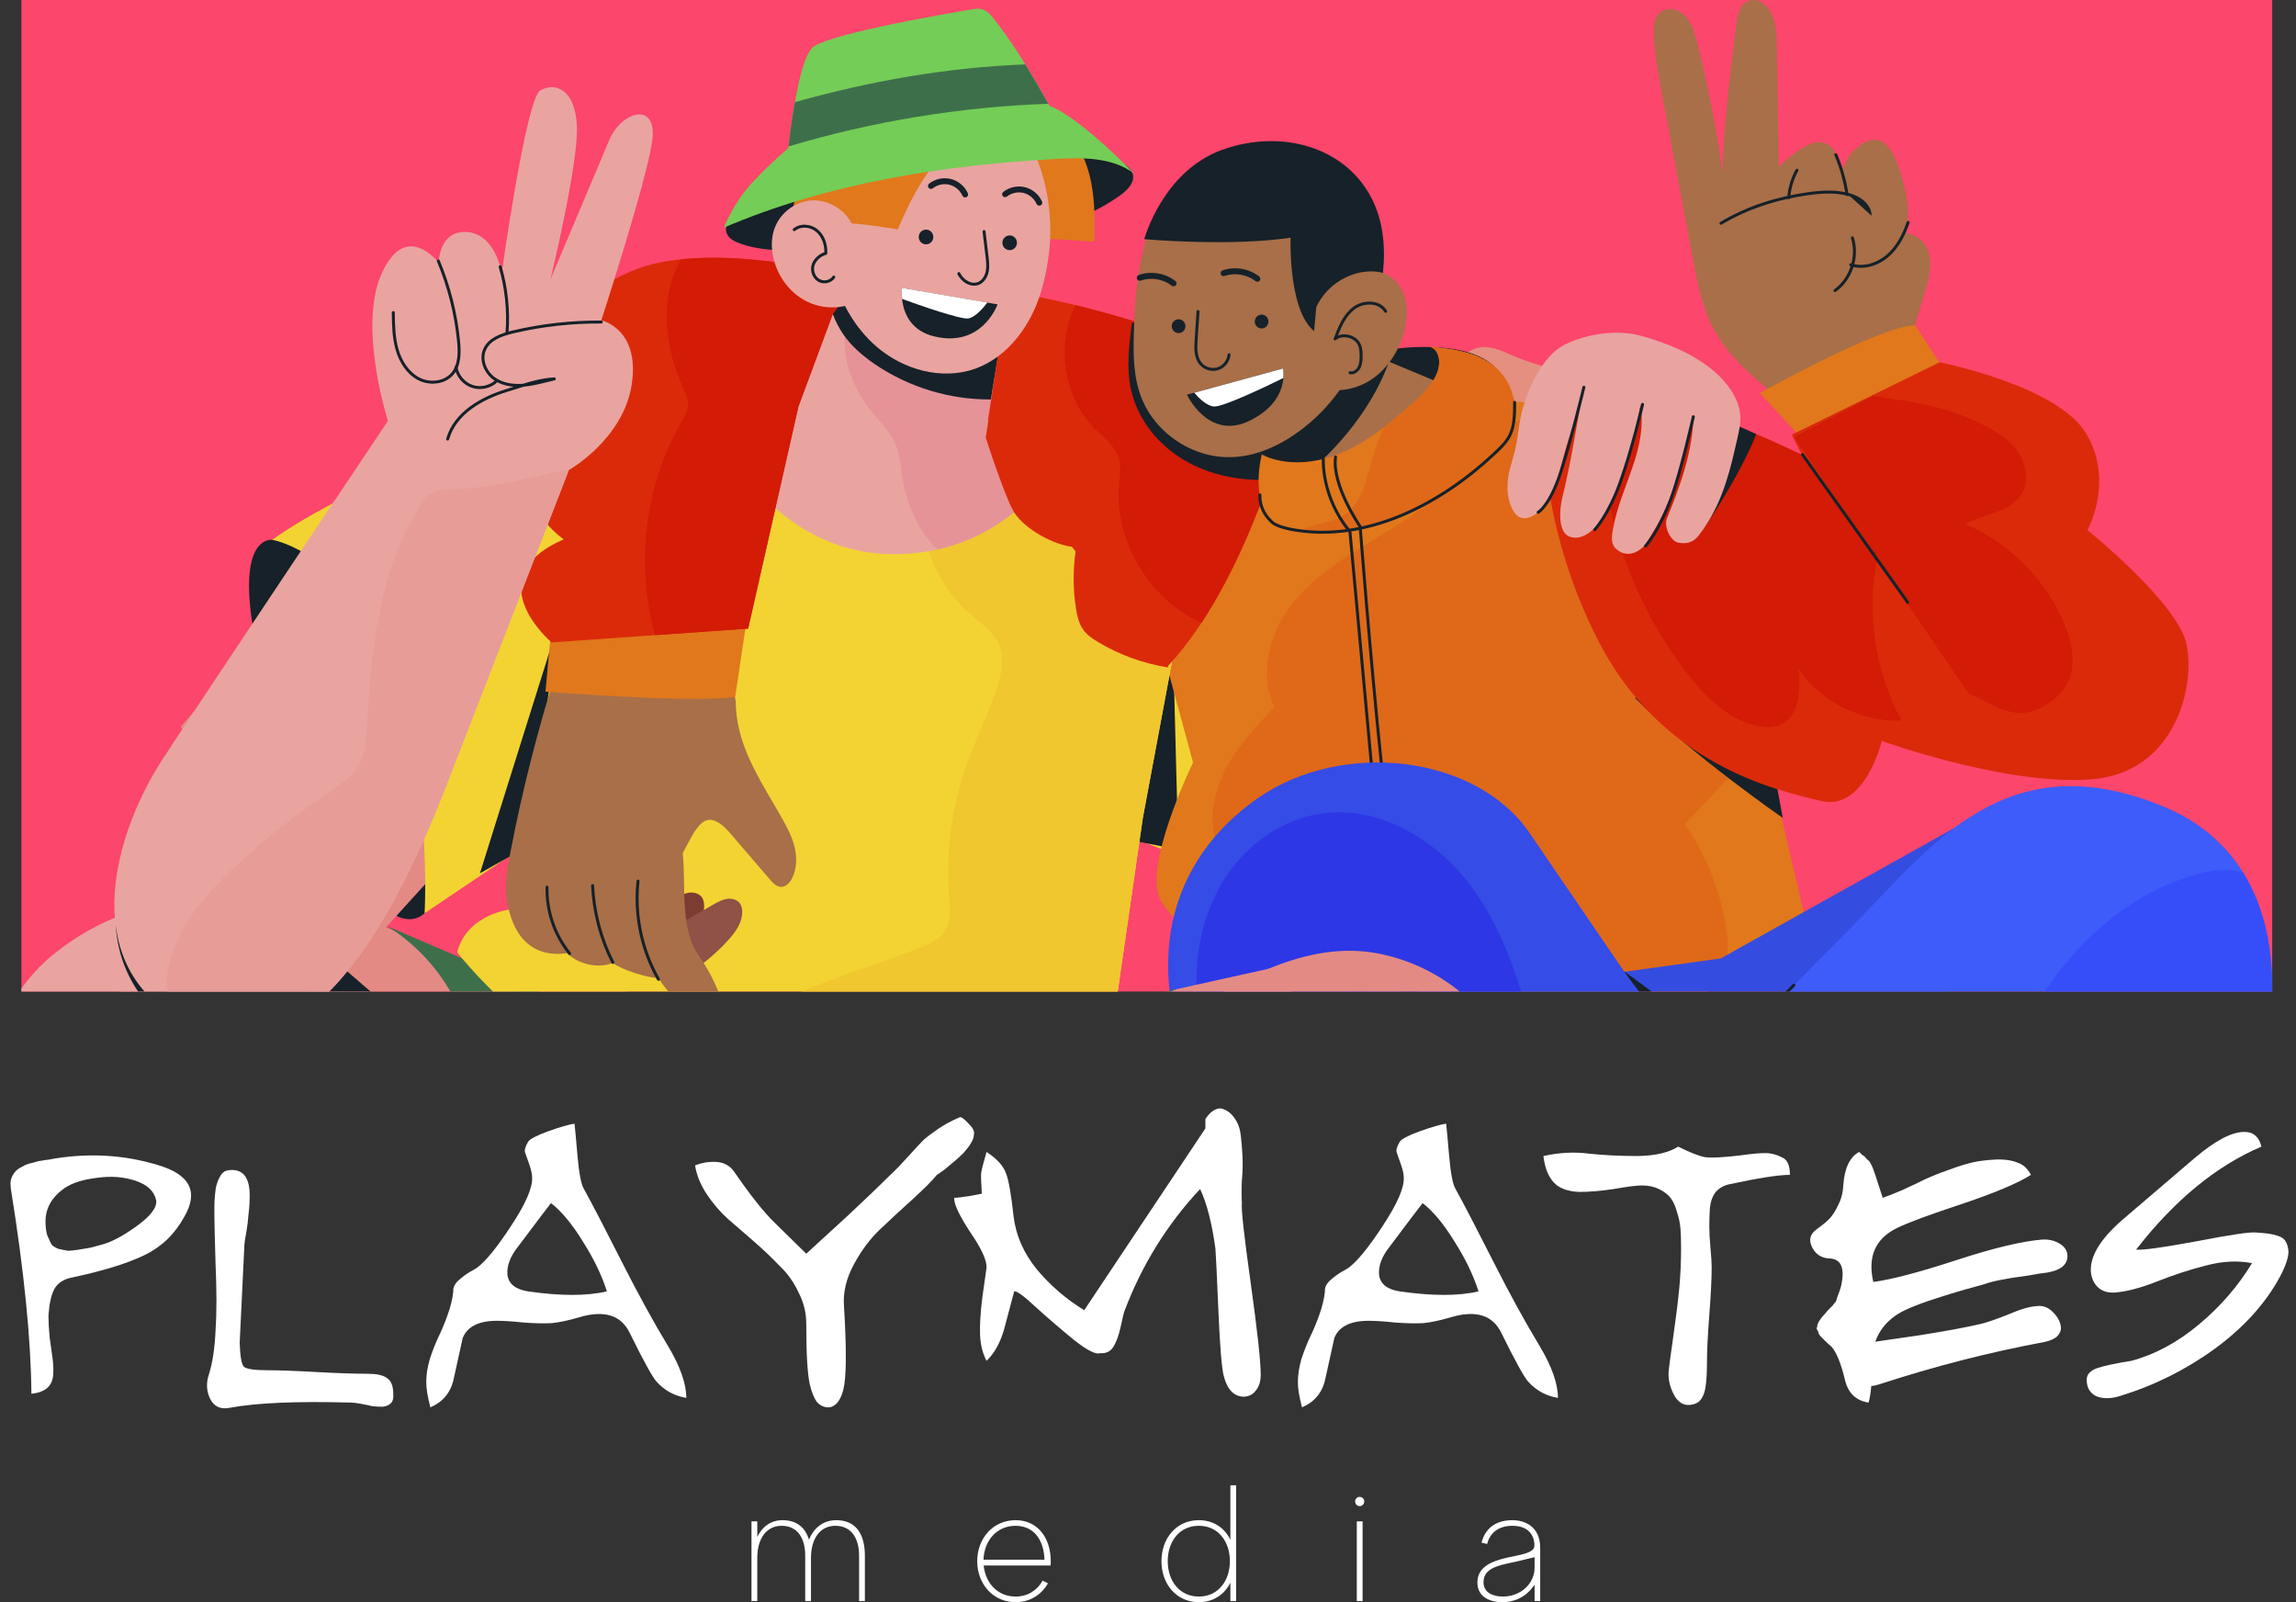 <?xml version="1.0" encoding="UTF-8"?> <svg xmlns="http://www.w3.org/2000/svg" width="215" height="150" viewBox="0 0 215 150" fill="none"><rect x="0" y="0" width="215" height="150" fill="#333333" stroke="none"/> <path d="M198.485 130.71C197.64 130.967 196.905 130.967 196.281 130.71C195.693 130.416 195.399 129.902 195.399 129.167C195.399 128.91 195.491 128.69 195.675 128.506C195.859 128.322 196.116 128.175 196.446 128.065C196.814 127.955 197.162 127.863 197.493 127.79C197.824 127.716 198.191 127.643 198.595 127.569C199.036 127.496 199.366 127.441 199.587 127.404C201.79 126.816 203.902 125.678 205.923 123.988C207.943 122.299 209.596 120.389 210.881 118.258C209.522 118.001 208.09 118.075 206.584 118.479C205.114 118.846 203.59 119.342 202.011 119.966C200.431 120.591 199.091 120.94 197.989 121.013C197.328 121.05 196.795 120.866 196.391 120.462C195.987 120.021 195.785 119.489 195.785 118.864C195.785 117.395 196.887 115.742 199.091 113.906L205.537 108.396C207.447 106.78 208.989 105.972 210.165 105.972C211.01 105.972 211.542 106.431 211.763 107.35C207.539 109.149 203.627 112.363 200.027 116.991C200.578 117.065 202.452 116.807 205.647 116.22C208.879 115.595 210.753 115.32 211.267 115.393C211.818 115.43 212.222 115.467 212.479 115.504C212.736 115.54 213.03 115.614 213.36 115.724C213.691 115.834 213.911 115.999 214.022 116.22C214.168 116.44 214.26 116.752 214.297 117.156C214.297 117.744 214.022 118.552 213.471 119.581C212.112 122.078 210.073 124.319 207.355 126.302C204.674 128.249 201.717 129.718 198.485 130.71Z" fill="white"></path> <path d="M175.968 129.607C175.16 129.864 174.407 129.845 173.709 129.552C173.048 129.258 172.662 128.835 172.552 128.284C172.442 127.733 172.644 127.164 173.158 126.577C173.599 126.099 174.242 125.805 175.087 125.695C175.527 125.622 177.033 125.401 179.604 125.034C182.175 124.63 184.159 124.263 185.555 123.932C186.142 123.785 186.987 123.491 188.089 123.05C189.191 122.573 190.072 122.316 190.734 122.279C191.321 122.206 191.835 122.408 192.276 122.885C192.717 123.326 192.956 123.803 192.992 124.318C192.992 124.611 192.864 124.887 192.607 125.144C192.35 125.364 191.964 125.53 191.45 125.64C186.308 126.595 181.147 127.917 175.968 129.607ZM191.229 116.053C191.854 116.017 192.405 116.145 192.882 116.439C193.36 116.733 193.598 117.119 193.598 117.596C193.598 118.404 192.974 118.918 191.725 119.139C191.358 119.175 190.77 119.267 189.962 119.414C189.154 119.524 188.64 119.598 188.42 119.635C188.199 119.671 187.795 119.745 187.207 119.855C186.657 119.965 186.179 120.094 185.775 120.241C185.371 120.351 184.838 120.498 184.177 120.681C183.516 120.865 182.782 121.085 181.973 121.342C179.843 122.004 178.411 122.573 177.676 123.05C176.097 124.079 175.307 125.566 175.307 127.513C175.307 129.313 175.197 130.58 174.976 131.315C173.801 131.131 173.066 130.433 172.773 129.221C172.405 127.678 171.983 126.632 171.505 126.081C171.432 126.007 171.285 125.879 171.065 125.695C170.881 125.511 170.771 125.401 170.734 125.364C170.697 125.328 170.606 125.236 170.459 125.089C170.348 124.942 170.293 124.85 170.293 124.813C170.293 124.74 170.257 124.648 170.183 124.538C170.11 124.428 170.091 124.354 170.128 124.318C170.165 124.244 170.183 124.152 170.183 124.042C170.22 123.932 170.257 123.84 170.293 123.767C170.367 123.656 170.44 123.546 170.514 123.436C170.624 123.289 170.752 123.142 170.899 122.995C170.973 122.885 171.101 122.738 171.285 122.555C171.469 122.371 171.579 122.261 171.616 122.224C171.652 122.151 171.726 122.059 171.836 121.949C171.946 121.802 172.001 121.673 172.001 121.563C172.038 121.453 172.093 121.306 172.167 121.122C172.24 120.938 172.313 120.718 172.387 120.461C172.791 118.735 172.424 117.853 171.285 117.816C170.55 117.78 170.018 117.431 169.687 116.77C169.357 116.108 169.485 115.558 170.073 115.117C170.587 114.749 170.991 114.419 171.285 114.125C171.579 113.831 171.854 113.409 172.111 112.858C172.405 112.307 172.571 111.683 172.607 110.985C172.718 109.369 173.213 108.322 174.095 107.844C174.168 107.918 174.26 108.01 174.37 108.12C174.517 108.193 174.609 108.267 174.646 108.34C174.719 108.414 174.811 108.505 174.921 108.616C175.032 108.689 175.105 108.781 175.142 108.891C175.215 109.001 175.289 109.148 175.362 109.332C175.436 109.515 175.509 109.717 175.582 109.938L176.299 112.142C176.739 111.995 177.345 111.756 178.117 111.425C178.925 111.058 179.623 110.728 180.21 110.434C180.835 110.14 181.569 109.846 182.414 109.552C183.296 109.222 184.049 108.983 184.673 108.836C185.334 108.689 186.069 108.597 186.877 108.56C187.722 108.524 188.438 108.634 189.026 108.891C189.466 109.038 189.852 109.405 190.183 109.993C188.971 110.764 186.84 111.664 183.792 112.693C180.78 113.684 178.741 114.437 177.676 114.951C175.619 115.943 174.866 117.633 175.417 120.02C177.107 119.8 179.696 119.12 183.186 117.982C186.675 116.843 189.356 116.2 191.229 116.053Z" fill="white"></path> <path d="M157.142 107.35C158.244 107.901 159.089 108.231 159.676 108.341C160.301 108.415 161.384 108.36 162.927 108.176C163.956 108.029 164.745 107.956 165.296 107.956C165.847 107.956 166.398 108.103 166.949 108.396C167.39 108.617 167.61 109.149 167.61 109.994C166.545 109.994 164.653 110.288 161.935 110.876C161.421 110.986 160.999 111.225 160.668 111.592C160.374 111.959 160.191 112.455 160.117 113.079C160.081 113.704 160.062 114.292 160.062 114.843C160.062 115.393 160.099 116.073 160.172 116.881C160.246 117.652 160.283 118.24 160.283 118.644C160.283 119.709 160.209 121.197 160.062 123.107C159.915 125.017 159.842 126.486 159.842 127.514C159.842 129.204 159.713 130.269 159.456 130.71C159.236 131.224 158.813 131.5 158.189 131.536C157.565 131.573 157.069 131.224 156.701 130.489C156.334 129.755 156.187 129.02 156.261 128.286C156.297 127.918 156.444 126.835 156.701 125.035C156.958 123.235 157.142 121.748 157.252 120.572C157.363 119.36 157.418 118.13 157.418 116.881C157.418 116.146 157.399 115.54 157.363 115.063C157.326 114.549 157.216 114.016 157.032 113.465C156.885 112.914 156.683 112.473 156.426 112.143C156.169 111.812 155.801 111.537 155.324 111.316C154.883 111.096 154.351 110.986 153.726 110.986C153.249 110.986 152.386 111.096 151.137 111.316C149.925 111.5 148.841 111.592 147.886 111.592C146.968 111.555 146.252 111.335 145.737 110.931C145.076 110.38 144.672 109.48 144.525 108.231C145.995 107.901 147.427 107.827 148.823 108.011C150.219 108.158 151.743 108.231 153.396 108.231C155.049 108.194 156.297 107.901 157.142 107.35Z" fill="white"></path> <path d="M135.86 123.326C134.868 123.62 134.005 123.804 133.27 123.877C132.572 123.914 131.709 123.896 130.681 123.822C129.652 123.712 128.808 123.657 128.147 123.657C126.457 123.657 125.392 124.19 124.951 125.255L124.125 129.001C123.868 130.323 123.133 131.242 121.921 131.756C121.664 130.801 121.535 130.011 121.535 129.387C121.535 128.726 121.645 128.009 121.866 127.238C122.123 126.467 122.38 125.806 122.637 125.255C122.931 124.667 123.225 123.969 123.519 123.161C123.812 122.353 123.996 121.6 124.07 120.902C124.033 120.572 124.18 120.241 124.51 119.911C124.878 119.58 125.245 119.304 125.612 119.084C126.016 118.864 126.237 118.735 126.273 118.698C127.081 118.111 128.147 116.807 129.469 114.787C130.828 112.73 131.489 111.224 131.452 110.269C131.452 109.938 131.36 109.516 131.177 109.002C130.993 108.488 130.865 108.12 130.791 107.9C130.718 107.679 130.809 107.349 131.067 106.908C131.213 106.651 131.838 106.32 132.94 105.916C134.078 105.512 134.905 105.274 135.419 105.2C135.456 105.494 135.548 106.486 135.695 108.175C135.841 109.865 136.043 110.912 136.301 111.316C137.109 112.785 138.284 115.044 139.827 118.092C141.369 121.141 142.82 123.786 144.179 126.026C145.318 127.936 145.887 129.552 145.887 130.874C144.785 130.691 143.867 130.195 143.132 129.387C142.765 129.02 141.92 127.495 140.598 124.814C139.79 123.124 138.211 122.629 135.86 123.326ZM130.13 116.715C129.395 117.633 129.065 118.515 129.138 119.36C129.248 120.204 129.891 120.719 131.067 120.902C134.115 121.343 136.576 121.343 138.449 120.902C137.972 119.396 137.219 117.835 136.19 116.219C135.199 114.603 134.207 113.409 133.215 112.638C132.921 113.005 131.893 114.364 130.13 116.715Z" fill="white"></path> <path d="M112.876 105.643V104.761C113.316 104.1 113.794 103.77 114.308 103.77C114.822 103.88 115.245 104.174 115.575 104.651C115.906 105.092 116.108 105.624 116.181 106.249C116.255 106.836 116.31 107.498 116.347 108.232C116.383 108.967 116.365 109.72 116.291 110.491C116.255 111.226 116.255 111.942 116.291 112.64C116.218 113.191 116.493 115.688 117.118 120.133C117.742 124.577 118.054 127.442 118.054 128.728C118.054 129.315 117.908 129.793 117.614 130.16C117.357 130.527 116.989 130.729 116.512 130.766C115.557 130.766 114.914 130.105 114.584 128.783C114.4 128.085 114.235 126.028 114.088 122.612C113.941 119.159 113.849 117.249 113.812 116.882C113.482 114.495 113.004 112.64 112.38 111.318C109.294 114.623 106.944 118.406 105.328 122.667C105.254 122.814 105.126 123.328 104.942 124.21C104.758 125.055 104.52 125.697 104.226 126.138C103.969 126.542 103.565 126.726 103.014 126.689C102.61 126.836 101.783 126.414 100.534 125.422C99.322 124.43 98.147 123.42 97.008 122.392C95.87 121.326 95.19 120.831 94.97 120.904L94.033 124.43C93.666 125.716 93.115 126.707 92.38 127.405C92.013 126.707 91.811 125.899 91.774 124.981C91.737 124.063 91.811 122.869 91.995 121.4C92.215 119.894 92.344 118.994 92.38 118.7C92.417 118.002 91.903 116.882 90.838 115.339C89.809 113.76 89.313 112.695 89.35 112.144C89.57 112.144 90.048 112.089 90.782 111.979C91.517 111.832 91.903 111.758 91.939 111.758C91.866 110.656 91.848 109.995 91.884 109.775C91.921 109.518 92.086 108.875 92.38 107.847C93.335 108.471 93.941 109.132 94.198 109.83C94.456 110.491 94.694 111.85 94.915 113.907C95.135 115.67 95.851 117.305 97.063 118.81C98.312 120.316 99.8 121.602 101.526 122.667L112.876 105.643Z" fill="white"></path> <path d="M65.086 109.112C65.71 108.855 66.371 108.745 67.069 108.782C67.767 108.819 68.318 109.112 68.722 109.663C70.265 111.904 71.532 113.502 72.524 114.457L75.499 117.377C76.417 116.532 77.739 115.32 79.466 113.74C81.192 112.124 82.496 110.875 83.377 109.994C83.855 109.553 84.406 108.984 85.03 108.286C85.691 107.551 86.169 107.037 86.463 106.743C86.793 106.449 87.252 106.1 87.84 105.696C88.428 105.292 89.107 104.925 89.879 104.595C90.026 104.558 90.301 104.76 90.705 105.201C91.109 105.605 91.274 105.935 91.201 106.192C91.201 106.449 91.109 106.725 90.925 107.019C90.778 107.276 90.558 107.57 90.264 107.9C89.971 108.194 89.695 108.451 89.438 108.672C89.181 108.892 88.85 109.167 88.446 109.498C88.042 109.792 87.803 109.957 87.73 109.994C87.289 110.545 86.499 111.335 85.361 112.363C84.222 113.391 83.212 114.328 82.331 115.173C81.449 116.018 80.659 117.083 79.962 118.368C79.264 119.654 78.951 120.921 79.025 122.17C79.282 126.284 79.264 128.928 78.97 130.104C78.713 131.095 78.29 131.646 77.703 131.756C77.262 131.793 76.876 131.646 76.546 131.316C76.252 130.948 76.013 130.379 75.829 129.608C75.609 128.616 75.499 126.724 75.499 123.933C75.499 122.904 75.26 121.931 74.783 121.013C74.342 120.058 73.754 119.231 73.02 118.534C72.322 117.799 71.532 117.046 70.65 116.275C69.769 115.503 68.943 114.787 68.171 114.126C67.437 113.465 66.775 112.694 66.188 111.812C65.6 110.93 65.233 110.031 65.086 109.112Z" fill="white"></path> <path d="M54.24 123.326C53.248 123.62 52.385 123.804 51.65 123.877C50.952 123.914 50.089 123.896 49.061 123.822C48.032 123.712 47.188 123.657 46.526 123.657C44.837 123.657 43.772 124.19 43.331 125.255L42.505 129.001C42.247 130.323 41.513 131.242 40.301 131.756C40.044 130.801 39.915 130.011 39.915 129.387C39.915 128.726 40.025 128.009 40.246 127.238C40.503 126.467 40.76 125.806 41.017 125.255C41.311 124.667 41.605 123.969 41.898 123.161C42.192 122.353 42.376 121.6 42.449 120.902C42.413 120.572 42.56 120.241 42.89 119.911C43.258 119.58 43.625 119.304 43.992 119.084C44.396 118.864 44.617 118.735 44.653 118.698C45.461 118.111 46.526 116.807 47.849 114.787C49.208 112.73 49.869 111.224 49.832 110.269C49.832 109.938 49.74 109.516 49.557 109.002C49.373 108.488 49.244 108.12 49.171 107.9C49.097 107.679 49.189 107.349 49.447 106.908C49.593 106.651 50.218 106.32 51.32 105.916C52.458 105.512 53.285 105.274 53.799 105.2C53.836 105.494 53.928 106.486 54.074 108.175C54.221 109.865 54.423 110.912 54.681 111.316C55.489 112.785 56.664 115.044 58.206 118.092C59.749 121.141 61.2 123.786 62.559 126.026C63.698 127.936 64.267 129.552 64.267 130.874C63.165 130.691 62.247 130.195 61.512 129.387C61.145 129.02 60.3 127.495 58.978 124.814C58.17 123.124 56.59 122.629 54.24 123.326ZM48.51 116.715C47.775 117.633 47.445 118.515 47.518 119.36C47.628 120.204 48.271 120.719 49.447 120.902C52.495 121.343 54.956 121.343 56.829 120.902C56.352 119.396 55.599 117.835 54.57 116.219C53.579 114.603 52.587 113.409 51.595 112.638C51.301 113.005 50.273 114.364 48.51 116.715Z" fill="white"></path> <path d="M19.58 128.617C19.911 127.552 20.113 126.193 20.186 124.54C20.296 122.887 20.296 120.83 20.186 118.369C20.113 115.908 20.076 114.421 20.076 113.907C20.076 113.429 20.076 113.08 20.076 112.86C20.076 112.603 20.094 112.272 20.131 111.868C20.168 111.427 20.223 111.097 20.296 110.876C20.37 110.619 20.48 110.362 20.627 110.105C20.774 109.848 20.957 109.683 21.178 109.609C21.435 109.536 21.71 109.517 22.004 109.554C22.482 109.627 22.831 109.866 23.051 110.27C23.271 110.674 23.382 111.207 23.382 111.868C23.382 112.492 23.345 113.098 23.271 113.686C23.235 114.237 23.161 114.825 23.051 115.449C22.941 116.037 22.886 116.404 22.886 116.551L22.445 125.697C22.482 126.946 22.61 127.699 22.831 127.956C23.088 128.176 23.823 128.286 25.035 128.286C26.1 128.286 27.624 128.341 29.607 128.452C31.591 128.562 33.207 128.617 34.456 128.617C35.264 128.617 35.852 128.745 36.219 129.003C36.623 129.26 36.825 129.755 36.825 130.49C36.862 130.894 36.788 131.188 36.605 131.372C36.421 131.555 36.164 131.665 35.833 131.702C35.503 131.702 35.172 131.684 34.842 131.647C34.548 131.574 34.199 131.5 33.795 131.427C33.391 131.353 33.097 131.316 32.913 131.316C27.808 131.17 23.988 131.335 21.453 131.812C20.645 131.959 20.058 131.684 19.69 130.986C19.323 130.251 19.286 129.462 19.58 128.617Z" fill="white"></path> <path d="M2.94 130.49C2.903 125.421 2.26 119.012 1.011 111.262C0.975 110.968 0.975 110.711 1.011 110.49C1.085 110.233 1.177 110.031 1.287 109.884C1.397 109.701 1.562 109.535 1.783 109.388C2.04 109.241 2.242 109.131 2.389 109.058C2.572 108.984 2.83 108.911 3.16 108.837C3.491 108.727 3.729 108.672 3.876 108.672C4.023 108.635 4.262 108.599 4.593 108.562C4.96 108.488 5.162 108.452 5.199 108.452C8.504 107.937 11.681 108.139 14.73 109.058C17.779 109.939 18.623 111.555 17.264 113.906C16.383 115.522 15.152 116.716 13.573 117.487C11.994 118.259 9.753 118.956 6.851 119.581C6.007 119.728 5.419 120.095 5.088 120.683C4.795 121.234 4.611 122.06 4.538 123.162C4.538 123.713 4.574 124.392 4.648 125.201C4.758 125.972 4.85 126.633 4.923 127.184C4.997 127.698 5.015 128.212 4.978 128.727C4.942 129.241 4.758 129.645 4.427 129.939C4.097 130.233 3.601 130.416 2.94 130.49ZM14.62 112.363C14.436 111.519 13.793 110.913 12.692 110.545C11.59 110.178 10.396 110.086 9.11 110.27C7.825 110.417 6.815 110.729 6.08 111.206C4.868 112.051 4.262 113.098 4.262 114.347C4.262 114.861 4.317 115.302 4.427 115.669C4.574 116 4.703 116.275 4.813 116.496C4.96 116.679 5.199 116.826 5.529 116.936C5.897 117.01 6.172 117.065 6.356 117.102C6.576 117.102 6.925 117.065 7.402 116.991C7.88 116.918 8.21 116.863 8.394 116.826C8.578 116.789 8.927 116.698 9.441 116.551C10.359 116.33 11.479 115.743 12.802 114.788C14.124 113.833 14.73 113.025 14.62 112.363Z" fill="white"></path> <path d="M141.627 142.324C142.726 142.324 144.227 142.866 144.227 144.924C144.227 146.998 144.227 149.892 144.227 149.892H143.701V148.36C143.267 149.025 142.339 150 140.652 150C139.631 150 138.346 149.582 138.346 148.159C138.346 146.704 139.646 146.178 141.101 145.837C142.339 145.559 143.685 145.419 143.685 144.707C143.685 143.702 143.097 142.85 141.627 142.85C140.234 142.85 139.491 143.593 139.259 144.553L138.733 144.429C138.965 143.516 139.646 142.324 141.627 142.324ZM143.701 146.781C143.701 146.441 143.701 145.791 143.701 145.791C143.035 145.93 142.262 146.162 141.225 146.363C139.507 146.719 138.919 147.23 138.919 148.159C138.919 149.056 139.739 149.474 140.729 149.474C142.416 149.474 143.701 148.251 143.701 146.781Z" fill="white"></path> <path d="M127.053 149.89V142.431H127.595V149.89H127.053ZM127.316 140.141C127.564 140.141 127.75 140.342 127.75 140.574C127.75 140.806 127.564 141.007 127.316 141.007C127.084 141.007 126.898 140.806 126.898 140.574C126.898 140.342 127.084 140.141 127.316 140.141Z" fill="white"></path> <path d="M115.214 139.058H115.755V149.891H115.214V148.173C114.672 149.272 113.635 149.999 112.258 149.999C110.138 149.999 108.76 148.281 108.76 146.161C108.76 144.041 110.138 142.323 112.258 142.323C113.635 142.323 114.672 143.05 115.214 144.149V139.058ZM112.258 149.473C114.084 149.473 115.167 147.987 115.167 146.161C115.167 144.335 114.084 142.849 112.258 142.849C110.432 142.849 109.348 144.335 109.348 146.161C109.348 147.987 110.432 149.473 112.258 149.473Z" fill="white"></path> <path d="M98.394 146.162C98.394 146.301 98.394 146.425 98.378 146.565H92.11C92.281 148.205 93.41 149.474 95.097 149.474C96.242 149.474 97.124 148.886 97.635 147.988L98.13 148.236C97.527 149.304 96.444 150 95.097 150C92.977 150 91.507 148.282 91.507 146.162C91.507 144.042 92.977 142.324 95.097 142.324C97.217 142.324 98.394 144.042 98.394 146.162ZM95.097 142.85C93.317 142.85 92.157 144.259 92.095 146.023H97.805C97.759 144.259 96.877 142.85 95.097 142.85Z" fill="white"></path> <path d="M78.31 142.324C80.152 142.324 80.987 143.624 80.987 145.651C80.987 147.524 80.987 149.892 80.987 149.892H80.446V145.651C80.446 144.027 79.734 142.85 78.217 142.85C76.809 142.85 75.942 144.042 75.942 145.837V149.892H75.401V145.651C75.401 144.027 74.704 142.85 73.188 142.85C71.779 142.85 70.913 144.042 70.913 145.837V149.892H70.371V142.433H70.913V143.887C71.346 142.99 72.135 142.324 73.265 142.324C74.611 142.324 75.401 143.005 75.757 144.15C76.174 143.098 77.041 142.324 78.31 142.324Z" fill="white"></path> <g clip-path="url(#clip0_105_2856)"> <rect width="210.769" height="92.828" transform="translate(2.005)" fill="#FC466B"></rect> <path d="M146.962 39.882C146.154 40.066 145.31 39.953 144.486 39.826C142.929 39.591 141.343 39.326 139.933 38.616C138.523 37.907 137.285 36.682 136.926 35.131C136.805 34.6 136.795 34.013 137.042 33.528C137.441 32.753 138.407 32.426 139.266 32.503C140.13 32.579 140.923 32.977 141.722 33.319C143.97 34.284 146.386 34.855 148.827 34.993C148.231 36.514 147.569 38.167 146.972 39.688C146.912 39.846 147.119 39.841 146.957 39.882H146.962Z" fill="#E58F80"></path> <path d="M101.385 76.39C109.223 79.901 117.318 82.836 125.576 85.168C125.869 72.405 127.951 59.754 132.772 47.955C131.771 47.532 130.644 47.338 129.644 46.914C124.04 44.531 118.425 42.143 112.644 40.219C105.256 51.053 100.682 63.255 101.385 76.385V76.39Z" fill="#F3D332"></path> <path d="M106.535 78.783L109.769 57.65L110.34 79.548L106.535 78.783Z" fill="#162129"></path> <path d="M109.294 62.454L111.72 71.389C111.72 71.389 106.868 81.331 108.723 84.357C110.577 87.383 113.145 87.669 113.145 87.669C113.145 87.669 109.294 90.261 112.003 93.144C112.003 93.144 127.982 93.002 132.55 92.425C144.678 93.435 169.506 87.96 169.506 87.96L165.655 71.532L158.808 38.826C158.808 38.826 145.679 37.815 138.548 37.387C131.413 36.953 119.573 39.55 119.573 39.55L109.299 62.459L109.294 62.454Z" fill="#E1781C"></path> <path d="M114.57 72.4C115.692 70.027 117.536 68.093 119.345 66.204C117.86 63.173 118.835 59.381 120.877 56.702C122.918 54.023 125.859 52.216 128.73 50.476C131.6 48.736 134.546 46.94 136.608 44.276C137.801 42.735 138.751 40.862 140.469 39.958C142.232 39.03 144.37 39.351 146.311 38.897C149.237 49.92 154.391 60.331 161.36 69.312C161.911 70.022 162.502 70.833 162.371 71.726C162.275 72.379 161.799 72.905 161.345 73.385C160.157 74.645 158.965 75.9 157.777 77.161C159.733 79.998 161.057 83.285 161.613 86.699C161.916 88.561 161.926 90.669 160.703 92.093C159.333 93.69 156.968 93.823 154.876 93.838C145.927 93.91 136.941 93.976 128.068 92.817C125.758 92.516 123.292 92.042 121.675 90.353C120.235 88.842 119.77 86.663 118.875 84.77C117.779 82.443 115.818 81.544 114.413 79.713C112.917 77.763 113.61 74.446 114.575 72.41L114.57 72.4Z" fill="#DF6919"></path> <path d="M187.961 74.747L161.137 89.73L141.732 92.419L109.198 94.149C109.198 94.149 110.532 123.544 111.098 129.693C111.669 135.842 120.993 147.37 151.622 131.04L177.495 108.948L187.961 74.752V74.747Z" fill="#354CE0"></path> <path d="M152.005 90.883L163.8 106.448L166.463 101.452L152.005 90.883Z" fill="#162129"></path> <path fill-rule="evenodd" clip-rule="evenodd" d="M127.354 49.154C127.431 49.148 127.498 49.205 127.503 49.281L127.365 49.292C127.503 49.281 127.503 49.281 127.503 49.281L127.514 49.418C127.521 49.508 127.531 49.642 127.545 49.815C127.572 50.163 127.612 50.67 127.664 51.311C127.767 52.594 127.916 54.411 128.098 56.552C128.462 60.832 128.961 66.403 129.499 71.563C129.716 73.65 129.939 75.675 130.166 77.516C130.833 82.988 131.533 86.791 132.066 89.224C132.333 90.441 132.558 91.315 132.716 91.885C132.795 92.169 132.857 92.378 132.9 92.515C132.921 92.584 132.937 92.634 132.948 92.668C132.952 92.679 132.955 92.689 132.957 92.696L132.96 92.704L132.963 92.713L132.964 92.716L132.964 92.716C132.979 92.758 132.972 92.805 132.946 92.842C132.92 92.878 132.878 92.9 132.833 92.9H131.408C131.344 92.9 131.288 92.856 131.273 92.794L131.408 92.761C131.273 92.794 131.273 92.794 131.273 92.794L131.268 92.773C131.265 92.759 131.26 92.739 131.254 92.712C131.241 92.658 131.222 92.578 131.198 92.474C131.149 92.264 131.08 91.957 130.994 91.564C130.822 90.776 130.585 89.645 130.326 88.265C129.808 85.507 129.201 81.757 128.844 77.791C128.735 76.577 128.599 75.077 128.447 73.408C128.394 72.825 128.339 72.22 128.283 71.601C127.864 67.018 127.362 61.577 126.965 57.281C126.767 55.133 126.595 53.272 126.472 51.947L126.277 49.836C126.277 49.836 126.277 49.836 126.41 49.823L126.277 49.836C126.27 49.759 126.326 49.692 126.402 49.685C126.479 49.678 126.546 49.734 126.553 49.81L126.42 49.822C126.553 49.81 126.553 49.81 126.553 49.81L126.749 51.922C126.871 53.246 127.043 55.108 127.242 57.256C127.638 61.551 128.14 66.993 128.559 71.575C128.616 72.195 128.671 72.799 128.724 73.382C128.875 75.052 129.012 76.552 129.12 77.766C129.476 81.72 130.082 85.461 130.599 88.214C130.857 89.591 131.093 90.719 131.265 91.504C131.35 91.897 131.42 92.203 131.468 92.411C131.489 92.5 131.505 92.57 131.517 92.623H132.643C132.64 92.614 132.637 92.606 132.635 92.597C132.591 92.457 132.528 92.246 132.449 91.959C132.289 91.384 132.063 90.505 131.795 89.284C131.26 86.841 130.558 83.03 129.891 77.55C129.663 75.707 129.441 73.68 129.223 71.592C128.685 66.429 128.186 60.857 127.821 56.575C127.639 54.434 127.49 52.616 127.387 51.334C127.336 50.692 127.296 50.184 127.268 49.837C127.255 49.663 127.244 49.53 127.237 49.44L127.227 49.303C127.227 49.303 127.227 49.303 127.365 49.292L127.227 49.303C127.221 49.226 127.278 49.16 127.354 49.154Z" fill="#162129"></path> <path d="M166.938 76.574C166.938 76.574 158.358 70.649 153.097 65.337C152.955 65.194 165.084 66.49 165.084 66.49L166.938 76.574Z" fill="#162129"></path> <path d="M176.924 127.198C176.924 127.198 148.195 85.316 143.248 78.013C138.3 70.711 125.743 69.175 117.753 74.747C109.764 80.32 106.15 90.307 112.998 103.565C119.845 116.823 149.716 161.007 150.858 162.931C152 164.85 162.082 157.358 166.837 149.096C171.593 140.834 176.919 127.193 176.919 127.193L176.924 127.198Z" fill="#354CE6"></path> <path d="M112.048 92.623C111.911 88.939 112.765 85.168 114.787 82.1C116.808 79.028 120.047 76.722 123.661 76.176C129.098 75.354 134.521 78.594 137.805 83.044C141.09 87.495 142.626 92.986 143.925 98.38C152.228 101.636 158.53 109.602 159.849 118.491C150.98 124.493 141.803 130.54 132.934 136.542L113.003 103.565L112.048 92.623Z" fill="#2D37E6"></path> <path d="M141.408 37.575C141.489 36.044 140.524 34.6 139.246 33.778C137.967 32.956 136.426 32.66 134.915 32.548C133.51 32.441 132.095 32.471 130.7 32.645C129.548 32.788 128.77 34.115 128.012 35.003C131.564 36.773 135.268 38.233 139.069 39.351C139.251 39.402 139.433 39.458 139.62 39.458C139.928 39.458 140.216 39.31 140.494 39.162C140.848 38.978 141.206 38.784 141.454 38.468C141.702 38.157 141.631 37.906 141.408 37.575Z" fill="#162129"></path> <path d="M49.461 92.23C49.461 92.23 32.719 85.504 29.864 84.162C27.009 82.815 9.316 86.658 8.174 101.069C66.39 133.536 67.34 133.73 67.34 133.73L125.748 89.158L97.975 95.308L49.461 92.236V92.23Z" fill="#E48A84"></path> <path d="M25.487 50.542C25.487 50.542 21.682 49.965 24.153 61.111C26.624 72.256 35.377 89.352 39.753 85.509C44.13 81.666 40.895 63.223 40.895 63.223L33.093 49.583L25.482 50.542H25.487Z" fill="#162129"></path> <path d="M44.322 77.819L29.485 94.149L16.927 68.021L33.098 49.578L44.322 77.819Z" fill="#E48A84"></path> <path d="M64.298 98.763L36.14 86.658C36.14 86.658 43.372 90.5 44.322 99.528C45.272 108.556 43.372 111.633 43.372 111.633L62.777 127.193L100.638 102.794C100.638 102.794 104.443 94.532 110.148 92.613L75.522 100.299L64.298 98.763Z" fill="#3E6F4B"></path> <path d="M110.148 92.613L75.522 100.298L64.298 98.762L49.077 92.22C47.773 92.526 48.991 94.353 49.886 95.863C52.064 99.543 55.293 102.6 59.098 104.508C62.024 105.978 65.248 106.784 68.134 108.331C71.019 109.877 73.672 112.449 74.062 115.725C74.208 116.975 74.163 118.496 74.779 119.461L100.633 102.799C100.633 102.799 104.438 94.537 110.143 92.618L110.148 92.613Z" fill="#37614A"></path> <path d="M78.19 37.091L74.764 38.05C74.764 38.05 52.316 39.586 49.84 39.78C47.364 39.974 33.098 45.159 25.487 50.538C25.487 50.538 32.527 51.691 36.524 62.255C40.521 72.823 39.758 85.5 39.758 85.5L50.032 78.585L47.94 85.117C47.94 85.117 43.756 85.5 42.806 89.154C42.806 89.154 46.04 93.379 52.129 97.993C58.219 102.606 63.353 106.443 75.719 105.295C88.085 104.142 104.448 94.344 104.448 94.344L107.015 76.574L113.387 42.475L88.848 38.826L78.195 37.096L78.19 37.091Z" fill="#F3D332"></path> <path d="M97.459 41.928C96.948 41.847 96.418 41.76 95.923 41.903C95.392 42.051 94.962 42.439 94.553 42.811C92.38 44.786 90.212 46.766 88.039 48.741C87.317 49.395 86.564 50.344 86.852 51.278C87.62 53.768 89.105 56.024 91.076 57.703C91.971 58.463 93.002 59.157 93.502 60.229C94.083 61.474 93.805 62.944 93.396 64.26C92.633 66.705 91.45 68.996 90.581 71.4C89.136 75.385 88.549 79.687 88.873 83.918C88.959 85.035 89.085 86.25 88.479 87.184C87.974 87.965 87.069 88.363 86.215 88.705C80.974 90.782 75.385 92.144 70.62 95.175C67.249 97.319 64.303 100.6 63.095 104.336C66.395 105.361 70.382 105.795 75.719 105.295C88.085 104.142 104.448 94.344 104.448 94.344L107.015 76.574L113.013 44.47C107.829 43.623 102.644 42.776 97.459 41.928Z" fill="#F0C72F"></path> <path d="M49.032 79.453C49.032 79.453 51.599 64.082 52.362 58.127L44.943 81.759L49.032 79.453Z" fill="#162129"></path> <path d="M94.169 29.022L92.456 39.397L100.733 40.55C100.733 40.55 96.074 51.884 83.708 51.884C71.343 51.884 66.203 38.626 66.203 38.626L74.764 38.05L79.332 25.756L94.169 29.022Z" fill="#E9A4A0"></path> <path d="M99.106 43.423C99.045 42.372 98.954 41.326 98.828 40.285L92.455 39.397L94.168 29.022L82.359 26.424C78.326 28.19 77.972 33.947 81.515 38.412C82.318 39.427 83.309 40.325 83.829 41.514C84.264 42.51 84.329 43.617 84.496 44.689C84.89 47.21 85.972 49.71 87.786 51.44C93.628 50.129 97.231 46.189 99.106 43.428V43.423Z" fill="#E59397"></path> <path d="M94.168 29.022L83.01 26.568L79.205 26.098L77.977 29.4C78.235 30.063 78.553 30.696 78.952 31.283C79.725 32.411 80.777 33.309 81.898 34.08C85.087 36.259 88.938 37.427 92.784 37.397L94.163 29.027L94.168 29.022Z" fill="#162129"></path> <path d="M121.281 36.8C110.153 29.589 94.315 27.262 94.315 27.262L92.309 40.984C92.309 40.984 94.174 46.797 95.018 48.047C96.044 49.563 98.57 50.961 100.374 51.191L100.718 51.63C100.47 53.4 100.475 55.212 100.758 56.978C100.87 57.687 101.036 58.412 101.461 58.988C101.815 59.473 102.325 59.815 102.841 60.121C104.857 61.326 107.101 62.132 109.41 62.494C109.41 62.494 109.39 62.448 109.359 62.372C117.44 53.702 121.271 36.805 121.271 36.805L121.281 36.8Z" fill="#DB2A0A"></path> <path d="M100.693 28.563C98.869 32.319 99.591 37.259 102.573 40.209C103.412 41.04 104.448 41.791 104.776 42.928C104.998 43.694 104.857 44.516 104.786 45.312C104.316 50.696 107.657 56.12 112.498 58.33C118.441 49.313 121.281 36.8 121.281 36.8C114.64 32.498 106.322 29.931 100.693 28.568V28.563Z" fill="#D31B06"></path> <path d="M106.004 30.196C105.731 32.289 105.458 34.432 105.913 36.494C106.525 39.265 108.455 41.643 110.886 43.077C113.311 44.511 116.192 45.047 119.002 44.914L120.427 31.906L106.009 30.201L106.004 30.196Z" fill="#162129"></path> <path d="M61.089 90.444C62.373 89.612 63.555 88.612 64.591 87.479C65.283 86.724 65.94 85.821 65.935 84.79C65.935 84.525 65.885 84.249 65.738 84.029C65.48 83.647 64.97 83.514 64.515 83.575C64.065 83.642 63.651 83.871 63.257 84.096L59.497 86.234C60.139 87.546 60.619 89.061 61.094 90.439L61.089 90.444Z" fill="#7D3C31"></path> <path d="M64.656 91.021C65.94 90.189 67.122 89.189 68.158 88.056C68.851 87.301 69.508 86.397 69.503 85.367C69.503 85.101 69.452 84.826 69.305 84.606C69.048 84.223 68.537 84.091 68.083 84.152C67.633 84.218 67.218 84.448 66.824 84.672C65.571 85.387 64.318 86.096 63.065 86.811C63.706 88.122 64.186 89.638 64.661 91.016L64.656 91.021Z" fill="#905146"></path> <path d="M66.79 59.937C67.77 61.708 68.482 63.627 68.892 65.617C68.892 69.638 71.075 72.858 72.99 76.191C73.526 77.125 74.067 78.069 74.355 79.105C74.643 80.141 74.653 81.299 74.157 82.253C73.95 82.651 73.597 83.034 73.157 83.034C72.722 83.034 72.384 82.677 72.101 82.345C70.878 80.921 69.655 79.498 68.427 78.069C65.981 75.221 65.203 77.558 63.929 79.88C64.268 83.111 63.611 86.897 65.481 89.541C66.178 90.531 66.764 91.602 67.219 92.725C67.603 93.674 67.891 94.792 67.406 95.69C67.32 95.848 67.204 96.001 67.047 96.088C66.678 96.282 66.239 96.047 65.9 95.802C64.288 94.659 62.716 93.235 61.645 91.567C60.68 91.582 58.138 90.76 57.38 90.158C56 90.709 54.161 90.27 53.084 89.245C49.724 89.699 47.93 87.54 47.45 84.147C47.253 82.758 47.495 81.355 47.758 79.977C48.925 73.848 50.477 67.796 52.402 61.861C57.178 61.157 61.984 60.309 66.8 59.927L66.79 59.937Z" fill="#A86F48"></path> <path fill-rule="evenodd" clip-rule="evenodd" d="M59.76 82.355C59.836 82.364 59.891 82.432 59.883 82.508C59.542 85.643 60.218 88.885 61.78 91.62C61.818 91.687 61.795 91.772 61.729 91.81C61.662 91.848 61.578 91.825 61.539 91.758C59.948 88.972 59.26 85.671 59.607 82.478C59.615 82.402 59.684 82.347 59.76 82.355Z" fill="#162129"></path> <path fill-rule="evenodd" clip-rule="evenodd" d="M55.483 82.774C55.56 82.77 55.625 82.829 55.628 82.906C55.744 85.382 56.391 87.832 57.509 90.04C57.543 90.108 57.516 90.192 57.447 90.226C57.379 90.261 57.296 90.234 57.261 90.165C56.125 87.923 55.468 85.434 55.351 82.919C55.348 82.842 55.407 82.777 55.483 82.774Z" fill="#162129"></path> <path fill-rule="evenodd" clip-rule="evenodd" d="M51.228 82.921C51.305 82.923 51.365 82.987 51.363 83.063C51.308 85.265 52.066 87.478 53.45 89.183C53.498 89.242 53.489 89.33 53.429 89.378C53.37 89.426 53.283 89.417 53.234 89.358C51.809 87.602 51.029 85.324 51.086 83.056C51.088 82.98 51.151 82.919 51.228 82.921Z" fill="#162129"></path> <path d="M51.649 58.56L51.078 64.755C51.078 64.755 64.561 65.837 68.841 65.26L69.983 57.626L51.649 58.565V58.56Z" fill="#E1781C"></path> <path d="M77.978 29.4L74.764 38.055L70.054 58.85L51.649 60.147C51.649 60.147 44.514 54.094 52.791 50.491C52.791 50.491 49.795 48.618 47.657 42.857C45.514 37.095 53.221 26.573 61.21 24.7C69.2 22.827 80.333 26.139 80.333 26.139L77.983 29.395L77.978 29.4Z" fill="#DB2A0A"></path> <path d="M74.764 38.056L77.978 29.401L80.328 26.145C80.328 26.145 71.383 23.481 63.773 24.282C61.726 27.701 62.211 32.493 63.944 36.254C64.192 36.79 64.465 37.351 64.43 37.943C64.394 38.489 64.101 38.979 63.828 39.449C60.387 45.42 59.487 52.819 61.347 59.464L70.059 58.851L74.769 38.056H74.764Z" fill="#D31B06"></path> <path d="M79.559 15.264C78.781 15.494 78.013 15.744 77.245 16.009C74.91 16.826 72.515 17.795 70.276 18.8C68.886 19.428 66.698 21.674 68.962 22.659C70.175 23.189 71.519 23.337 72.838 23.444C81.267 24.139 89.813 23.404 98.01 21.281C99.187 20.974 100.359 20.643 101.481 20.183C102.714 19.678 103.887 19.02 104.968 18.234C105.61 17.765 106.282 17.055 106.07 16.285C105.928 15.774 105.438 15.453 104.973 15.213C103.321 14.376 101.471 14.009 99.642 13.743C92.931 12.768 86.063 13.335 79.559 15.259V15.264Z" fill="#162129"></path> <path d="M90.742 9.884C93.941 9.731 97.468 10.017 99.778 12.257C101.092 13.533 101.84 15.314 102.188 17.121C102.537 18.927 102.512 20.785 102.492 22.627C100.399 22.52 98.262 22.26 96.17 22.377C95.998 20.872 95.341 19.57 94.618 18.244C93.698 16.544 92.779 14.85 91.859 13.15C91.354 12.222 90.97 10.92 90.742 9.884Z" fill="#E1781C"></path> <path d="M97.484 27.317C96.539 30.461 94.401 33.41 91.334 34.513C88.201 35.641 84.552 34.615 82.035 32.415C78.129 29.001 77.028 23.526 77.27 18.519C77.371 16.427 78.008 14.289 79.433 12.758C81.141 10.921 83.708 10.211 86.169 9.808C91.152 8.992 95.523 10.298 97.317 15.447C98.677 19.351 98.656 23.393 97.479 27.317H97.484Z" fill="#E9A4A0"></path> <path d="M86.715 22.877C87.092 22.877 87.397 22.568 87.397 22.188C87.397 21.808 87.092 21.499 86.715 21.499C86.338 21.499 86.033 21.808 86.033 22.188C86.033 22.568 86.338 22.877 86.715 22.877Z" fill="#162129"></path> <path d="M94.547 23.419C94.924 23.419 95.23 23.11 95.23 22.73C95.23 22.349 94.924 22.041 94.547 22.041C94.171 22.041 93.865 22.349 93.865 22.73C93.865 23.11 94.171 23.419 94.547 23.419Z" fill="#162129"></path> <path fill-rule="evenodd" clip-rule="evenodd" d="M92.131 21.54C92.207 21.531 92.276 21.585 92.285 21.662C92.333 22.075 92.383 22.487 92.433 22.899C92.477 23.261 92.52 23.622 92.563 23.983L92.563 23.988C92.618 24.452 92.677 24.947 92.581 25.435C92.485 25.927 92.198 26.423 91.72 26.642L91.719 26.642C91.32 26.822 90.889 26.76 90.522 26.568C90.156 26.376 89.841 26.049 89.662 25.672C89.629 25.603 89.658 25.52 89.728 25.487C89.797 25.454 89.879 25.483 89.912 25.553C90.066 25.875 90.338 26.158 90.651 26.322C90.962 26.485 91.302 26.526 91.605 26.389C91.975 26.22 92.224 25.818 92.309 25.382C92.395 24.942 92.343 24.489 92.287 24.016L92.287 24.016C92.245 23.657 92.201 23.296 92.158 22.933C92.108 22.52 92.058 22.106 92.009 21.694C92.001 21.618 92.055 21.549 92.131 21.54Z" fill="#162129"></path> <path d="M92.981 11.961C92.162 12.222 91.243 12.451 90.939 12.604C89.818 13.166 88.797 13.921 87.948 14.855C86.22 16.753 85.083 19.121 84.062 21.484C81.586 21.05 78.892 20.734 76.38 20.785C75.587 20.785 74.794 20.718 74.005 20.718C74.344 19.034 74.642 17.437 75.314 15.855C77.053 11.742 82.01 9.343 86.27 9.012C87.347 8.93 94.79 9.4 94.431 11.221C94.381 11.471 93.724 11.732 92.981 11.966V11.961Z" fill="#E1781C"></path> <path d="M80.161 28.266C78.69 29.001 76.866 28.93 75.415 28.154C73.96 27.378 72.889 25.944 72.469 24.342C72.212 23.367 72.186 22.316 72.53 21.372C73.061 19.912 74.506 18.836 76.042 18.764C77.578 18.693 79.125 19.616 79.792 21.02L80.161 28.271V28.266Z" fill="#E9A4A0"></path> <path fill-rule="evenodd" clip-rule="evenodd" d="M76.422 21.712C75.871 21.241 74.997 21.163 74.458 21.611C74.4 21.66 74.312 21.652 74.263 21.593C74.214 21.534 74.222 21.447 74.281 21.398C74.945 20.846 75.971 20.961 76.602 21.501C77.24 22.042 77.506 22.915 77.47 23.726C77.467 23.788 77.423 23.84 77.363 23.854C77.133 23.909 76.885 24.049 76.68 24.238C76.474 24.429 76.32 24.659 76.263 24.886L76.262 24.888L76.262 24.888C76.14 25.349 76.339 25.89 76.739 26.126C77.141 26.362 77.713 26.245 77.963 25.863C78.005 25.799 78.091 25.781 78.155 25.823C78.219 25.865 78.237 25.951 78.195 26.015C77.858 26.531 77.117 26.67 76.599 26.365C76.08 26.06 75.844 25.387 75.994 24.818C76.068 24.525 76.258 24.25 76.492 24.035C76.697 23.845 76.945 23.693 77.195 23.613C77.204 22.894 76.953 22.162 76.423 21.712L76.422 21.712Z" fill="#162129"></path> <path d="M67.775 21.315C77.564 17.131 88.246 15.477 98.859 14.88C101.396 14.737 104.155 14.717 106.196 16.243C106.196 16.243 101.133 10.971 98.283 9.915C95.498 4.878 93.639 2.423 92.734 1.372C92.365 0.943 91.804 0.739 91.248 0.836C88.246 1.336 78.246 3.066 76.214 4.347C74.693 5.307 73.834 13.86 73.834 13.86C73.834 13.86 72.313 15.11 70.504 17.029C68.695 18.948 67.775 21.32 67.775 21.32V21.315Z" fill="#74CD56"></path> <path d="M96.008 6.031C88.671 6.312 81.505 7.583 74.43 9.563C74.102 11.43 73.899 13.191 73.844 13.707C81.742 11.349 89.929 10.007 98.161 9.716C97.368 8.287 96.645 7.067 96.008 6.031Z" fill="#3E6F4B"></path> <path fill-rule="evenodd" clip-rule="evenodd" d="M88.902 17.294C88.369 17.161 87.78 17.29 87.346 17.63C87.226 17.725 87.051 17.704 86.957 17.584C86.862 17.463 86.883 17.289 87.004 17.194C87.57 16.749 88.335 16.581 89.036 16.755C89.737 16.929 90.335 17.436 90.632 18.094C90.695 18.234 90.633 18.398 90.493 18.461C90.353 18.524 90.189 18.462 90.126 18.322C89.897 17.816 89.434 17.426 88.902 17.294Z" fill="#162129"></path> <path fill-rule="evenodd" clip-rule="evenodd" d="M95.845 18.064C95.313 17.932 94.723 18.06 94.29 18.401C94.169 18.495 93.995 18.474 93.9 18.354C93.805 18.233 93.826 18.059 93.947 17.964C94.514 17.519 95.279 17.352 95.979 17.526C96.68 17.7 97.278 18.207 97.575 18.864C97.638 19.004 97.576 19.169 97.436 19.232C97.297 19.295 97.132 19.233 97.069 19.093C96.841 18.587 96.378 18.196 95.845 18.064Z" fill="#162129"></path> <path d="M93.406 28.497L84.466 26.96C84.466 26.96 83.966 30.599 87.417 31.477C91.96 32.63 93.411 28.497 93.411 28.497H93.406Z" fill="#162129"></path> <path d="M84.466 26.955C84.466 26.955 84.41 27.389 84.471 27.986C86.093 28.573 89.944 29.925 90.671 29.813C91.318 29.711 92.061 28.848 92.46 28.328L84.466 26.955Z" fill="white"></path> <path d="M125.606 32.002L141.348 38.565C141.348 38.565 133.854 46.311 127.385 48.047L113.145 39.478L125.606 32.002Z" fill="#A86F48"></path> <path d="M121.857 44.714C125.384 42.081 128.79 37.723 130.154 33.609L128.042 32.727C123.398 34.906 113.63 39.749 113.16 39.473C113.17 39.478 113.18 39.488 113.19 39.498L121.857 44.714Z" fill="#162129"></path> <path d="M113.149 39.468H113.145C113.145 39.468 113.153 39.472 113.157 39.472C113.157 39.472 113.153 39.468 113.149 39.468Z" fill="#162129"></path> <path d="M107.333 22.408C106.459 25.297 106.262 28.262 106.171 31.278C106.11 33.329 106.15 35.442 106.924 37.34C107.798 39.479 109.582 41.193 111.689 42.097C115.631 43.791 119.567 42.239 122.706 39.54C125.839 36.845 127.663 33.232 128.674 29.201C129.316 26.634 129.619 23.934 129.088 21.342C128.558 18.749 127.122 16.274 124.884 14.902C123.883 14.284 122.751 13.906 121.594 13.687C114.923 12.421 109.273 15.983 107.333 22.408Z" fill="#A86F48"></path> <path d="M107.151 22.393C107.151 22.393 115.14 23.113 120.851 22.25C120.851 22.25 120.568 29.885 123.559 31.329L128.411 30.176C128.411 30.176 130.978 23.837 128.552 18.79C126.127 13.748 119.992 12.018 114.428 14.034C108.864 16.05 107.151 22.393 107.151 22.393Z" fill="#162129"></path> <path d="M110.365 31.186C110.719 31.186 111.007 30.896 111.007 30.538C111.007 30.18 110.719 29.89 110.365 29.89C110.01 29.89 109.723 30.18 109.723 30.538C109.723 30.896 110.01 31.186 110.365 31.186Z" fill="#162129"></path> <path d="M118.779 30.104C118.779 30.461 118.491 30.752 118.137 30.752C117.784 30.752 117.496 30.461 117.496 30.104C117.496 29.746 117.784 29.456 118.137 29.456C118.491 29.456 118.779 29.746 118.779 30.104Z" fill="#162129"></path> <path fill-rule="evenodd" clip-rule="evenodd" d="M109.725 26.75C108.914 26.119 107.78 25.932 106.818 26.268C106.674 26.318 106.515 26.242 106.465 26.097C106.414 25.953 106.491 25.795 106.635 25.744C107.776 25.345 109.108 25.566 110.066 26.313C110.187 26.407 110.208 26.581 110.114 26.702C110.02 26.823 109.846 26.845 109.725 26.75Z" fill="#162129"></path> <path fill-rule="evenodd" clip-rule="evenodd" d="M117.572 26.322C116.762 25.69 115.627 25.503 114.666 25.839C114.521 25.89 114.363 25.813 114.312 25.669C114.262 25.524 114.338 25.366 114.483 25.315C115.624 24.917 116.955 25.137 117.913 25.884C118.034 25.978 118.056 26.152 117.962 26.273C117.868 26.394 117.693 26.416 117.572 26.322Z" fill="#162129"></path> <path fill-rule="evenodd" clip-rule="evenodd" d="M112.194 29.027C112.27 29.032 112.328 29.098 112.323 29.175C112.262 30.052 112.202 30.935 112.146 31.812L112.146 31.812C112.121 32.201 112.102 32.598 112.148 32.971C112.194 33.342 112.304 33.679 112.529 33.95L112.529 33.95C112.872 34.367 113.476 34.548 113.988 34.391C114.5 34.234 114.902 33.741 114.952 33.199C114.959 33.123 115.027 33.067 115.103 33.074C115.179 33.081 115.235 33.148 115.228 33.225C115.168 33.877 114.69 34.466 114.07 34.656C113.45 34.846 112.73 34.629 112.315 34.127C112.045 33.801 111.922 33.408 111.872 33.005C111.823 32.603 111.844 32.182 111.869 31.794C111.925 30.916 111.985 30.033 112.046 29.155C112.051 29.079 112.118 29.021 112.194 29.027Z" fill="#162129"></path> <path d="M111.148 36.947L120.139 34.498C120.139 34.498 120.851 37.524 117 39.397C113.15 41.27 111.148 36.947 111.148 36.947Z" fill="#162129"></path> <path d="M113.67 38.055C114.509 38.131 118.592 36.167 120.174 35.391C120.214 34.855 120.138 34.503 120.138 34.503L111.831 36.769C112.25 37.259 112.978 37.993 113.67 38.06V38.055Z" fill="white"></path> <path d="M123.262 28.742C124.131 26.864 126.071 25.532 128.123 25.415C128.633 25.384 129.159 25.425 129.639 25.608C130.564 25.961 131.241 26.828 131.534 27.782C131.827 28.737 131.772 29.773 131.549 30.747C131.11 32.707 129.978 34.549 128.29 35.616C126.602 36.682 124.348 36.876 122.6 35.917L123.262 28.742Z" fill="#A86F48"></path> <path fill-rule="evenodd" clip-rule="evenodd" d="M128.39 28.242C128.984 28.279 129.555 28.539 129.874 29.079C129.914 29.145 129.892 29.23 129.826 29.269C129.76 29.308 129.675 29.286 129.636 29.22C129.375 28.78 128.901 28.552 128.372 28.519C127.843 28.485 127.275 28.648 126.853 28.969C126.091 29.548 125.66 30.464 125.293 31.405C125.594 31.284 125.938 31.27 126.259 31.338C126.719 31.437 127.158 31.712 127.377 32.132C127.592 32.539 127.605 33.016 127.594 33.44L127.594 33.44C127.584 33.781 127.56 34.165 127.375 34.498C127.191 34.831 126.807 35.114 126.393 35.032C126.318 35.017 126.269 34.944 126.284 34.869C126.299 34.794 126.372 34.745 126.447 34.76C126.7 34.81 126.983 34.634 127.132 34.364C127.281 34.096 127.307 33.775 127.317 33.432C127.327 33.009 127.31 32.598 127.131 32.261L127.131 32.26L127.131 32.26C126.96 31.93 126.601 31.695 126.201 31.61C125.801 31.524 125.388 31.594 125.111 31.836C125.063 31.878 124.993 31.882 124.941 31.846C124.889 31.809 124.868 31.742 124.89 31.683C125.287 30.628 125.748 29.46 126.685 28.748C127.162 28.385 127.797 28.204 128.39 28.242Z" fill="#162129"></path> <path d="M178.365 32.089C178.713 32.135 178.925 31.722 179.027 31.38C179.411 30.099 179.8 28.818 180.184 27.537C180.527 26.399 180.871 25.215 180.699 24.042C180.527 22.868 179.582 21.944 178.41 21.832C179.006 19.704 178.425 17.428 177.672 15.346C177.308 14.345 176.722 13.207 175.671 13.095C174.847 13.008 174.125 13.611 173.513 14.172C172.988 14.657 172.887 15.422 172.366 15.907C172.336 14.983 171.8 13.759 170.951 13.412C170.284 13.136 169.531 13.432 168.904 13.789C168.096 14.254 167.206 14.953 166.55 15.616C166.499 11.932 166.443 8.247 166.393 4.563C166.378 3.547 166.358 2.506 166.004 1.557C165.65 0.613 164.68 -0.285 163.745 0.072C162.916 0.388 162.684 1.44 162.578 2.327C162.037 6.88 161.4 11.62 161.289 16.208C160.728 12.054 159.924 7.931 158.883 3.869C158.671 3.032 158.429 2.159 157.842 1.526C157.256 0.893 156.225 0.597 155.528 1.108C154.825 1.623 154.785 2.654 154.856 3.527C155.012 5.522 155.381 7.497 155.755 9.462C156.68 14.376 157.605 19.291 158.525 24.21C158.944 26.45 159.379 28.726 160.445 30.742C161.845 33.391 164.21 35.35 166.514 37.244C170.203 35.396 174.483 33.447 178.375 32.094L178.365 32.089Z" fill="#A86F48"></path> <path fill-rule="evenodd" clip-rule="evenodd" d="M173.269 18.402C172.021 18.009 170.668 18.087 169.343 18.27C166.493 18.666 163.691 19.543 161.224 21.022C161.158 21.062 161.073 21.04 161.033 20.974C160.994 20.909 161.015 20.824 161.081 20.784C163.586 19.283 166.425 18.395 169.305 17.995L169.305 17.995C170.638 17.811 172.044 17.725 173.353 18.138L173.353 18.138C173.819 18.286 174.293 18.54 174.653 18.886C175.013 19.232 175.264 19.677 175.259 20.2" fill="#162129"></path> <path fill-rule="evenodd" clip-rule="evenodd" d="M171.852 14.356C171.923 14.326 172.004 14.359 172.034 14.429C172.544 15.634 172.901 16.901 173.095 18.193C173.106 18.269 173.054 18.34 172.978 18.351C172.902 18.362 172.832 18.31 172.82 18.235C172.63 16.965 172.279 15.721 171.779 14.537C171.749 14.467 171.782 14.386 171.852 14.356Z" fill="#162129"></path> <path fill-rule="evenodd" clip-rule="evenodd" d="M173.415 22.133C173.488 22.11 173.567 22.15 173.59 22.223C174.174 24.046 173.462 26.211 171.911 27.318C171.849 27.363 171.762 27.348 171.718 27.286C171.673 27.223 171.688 27.137 171.75 27.092C173.201 26.056 173.873 24.016 173.326 22.308C173.302 22.235 173.343 22.157 173.415 22.133Z" fill="#162129"></path> <path fill-rule="evenodd" clip-rule="evenodd" d="M178.723 20.69C178.795 20.715 178.834 20.793 178.809 20.866C178.406 22.056 177.805 23.231 176.838 24.06C175.872 24.889 174.493 25.331 173.262 24.918C173.19 24.894 173.15 24.815 173.175 24.742C173.199 24.67 173.278 24.631 173.35 24.655C174.464 25.028 175.744 24.633 176.657 23.849C177.57 23.066 178.151 21.945 178.547 20.777C178.571 20.704 178.65 20.665 178.723 20.69Z" fill="#162129"></path> <path fill-rule="evenodd" clip-rule="evenodd" d="M168.335 15.817C168.402 15.854 168.426 15.938 168.389 16.005C167.964 16.773 167.707 17.637 167.638 18.516C167.632 18.592 167.565 18.649 167.489 18.643C167.412 18.637 167.355 18.57 167.361 18.494C167.434 17.576 167.702 16.674 168.146 15.871C168.183 15.804 168.268 15.78 168.335 15.817Z" fill="#162129"></path> <path d="M168.793 41.127L164.796 36.804C164.796 36.804 176.07 30.466 179.35 30.466L182.63 35.508L168.788 41.127H168.793Z" fill="#E1781C"></path> <path d="M144.537 37.958C144.537 37.958 143.683 48.332 149.671 60.003C155.664 71.674 166.368 73.981 170.501 74.987C174.64 75.997 176.207 69.368 176.207 69.368C176.207 69.368 187.764 73.547 195.754 72.971C203.743 72.394 205.598 64.183 204.744 60.289C203.89 56.401 195.471 49.629 195.471 49.629C195.471 49.629 198.038 45.015 195.329 40.55C192.62 36.085 181.629 33.921 181.629 33.921L167.788 40.693L168.788 42.709C168.788 42.709 164.078 39.973 158.803 38.82C153.522 37.667 144.532 37.958 144.532 37.958H144.537Z" fill="#DB2A0A"></path> <path d="M175.404 37.09C179.148 37.626 182.029 37.973 185.43 39.641C186.723 40.279 188.017 41.024 188.876 42.188C189.735 43.351 190.059 45.03 189.301 46.265C188.234 48.006 185.783 48.062 184.02 49.072C188.133 50.807 191.534 54.211 193.283 58.355C194.051 60.172 194.485 62.33 193.545 64.06C192.979 65.096 191.989 65.836 190.928 66.341C188.527 67.49 186.784 65.989 184.343 64.938L167.98 40.922L175.398 37.08L175.404 37.09Z" fill="#D31B06"></path> <path d="M149.868 39.009C149.807 47.613 152.703 56.212 157.949 62.994C159.631 65.168 161.698 67.255 164.351 67.909C165.195 68.118 166.125 68.164 166.893 67.756C168.546 66.878 168.601 64.551 168.43 62.673C170.597 65.74 174.337 67.603 178.066 67.47C175.61 62.938 174.782 57.529 175.757 52.456L168.935 42.663C161.471 39.106 154.821 37.259 149.868 39.009Z" fill="#D31B06"></path> <path fill-rule="evenodd" clip-rule="evenodd" d="M168.713 42.453C168.776 42.408 168.862 42.423 168.907 42.486L178.751 56.32C178.795 56.383 178.78 56.469 178.718 56.514C178.656 56.558 178.569 56.544 178.525 56.481L168.68 42.646C168.636 42.584 168.651 42.497 168.713 42.453Z" fill="#162129"></path> <path fill-rule="evenodd" clip-rule="evenodd" d="M175.545 51.657C175.617 51.682 175.656 51.761 175.631 51.833C175.631 51.833 175.631 51.833 175.631 51.833L175.5 51.788C175.631 51.833 175.631 51.833 175.631 51.833L175.631 51.833" fill="#162129"></path> <path d="M159.611 49.389C159.611 49.389 162.846 44.684 164.463 40.647L161.703 39.397L159.611 49.389Z" fill="#162129"></path> <path d="M54.596 126.044C54.596 126.044 81.323 113.46 94.74 106.545C103.725 101.911 116.713 86.948 128.983 89.255C141.252 91.562 149.333 106.933 136.689 120.956C122.135 137.093 75.906 145.738 75.906 145.738C75.906 145.738 46.798 153.229 42.801 155.25C38.803 157.266 30.243 161.879 30.243 161.879L20.161 141.42L54.596 126.049V126.044Z" fill="#E48A84"></path> <path d="M90.172 140.262C79.044 135.939 60.301 114.036 29.101 88.29C22.723 83.029 13.122 82.912 5.127 89.25C-2.862 95.588 -5.339 110.576 6.077 122.39C13.258 129.82 77.609 161.869 77.609 161.869L95.493 169.263L99.491 143.711L90.167 140.251L90.172 140.262Z" fill="#E9A4A0"></path> <path d="M10.838 86.082C10.838 86.082 10.459 92.808 17.114 96.65C23.774 100.493 32.906 96.074 35.569 93.578L27.767 86.852L10.832 86.082H10.838Z" fill="#162129"></path> <path d="M36.332 39.397C36.332 39.397 19.59 64.372 15.214 71.098C10.837 77.824 7.224 89.735 16.548 95.308C27.918 102.105 36.332 87.622 41.85 73.405C47.369 59.187 53.266 44.01 53.266 44.01C53.266 44.01 58.401 41.127 59.164 35.942C59.927 30.757 56.309 29.987 56.309 29.987C56.309 29.987 60.493 17.116 61.064 13.274C61.635 9.431 58.209 10.39 57.066 13.08C55.924 15.769 51.548 26.144 51.548 26.144C51.548 26.144 54.211 15.192 54.019 11.732C53.827 8.272 51.927 7.696 50.593 8.466C49.259 9.237 46.98 25.567 46.98 25.567C46.98 25.567 46.409 21.918 43.745 21.724C41.082 21.531 41.082 24.608 41.082 24.608C41.082 24.608 38.04 20.571 35.756 25.567C33.472 30.563 36.327 39.402 36.327 39.402L36.332 39.397Z" fill="#E9A4A0"></path> <path d="M41.85 73.405C47.369 59.187 53.266 44.01 53.266 44.01C53.266 44.01 53.276 44.005 53.297 43.995C53.094 44 52.867 44.031 52.609 44.082C49.117 44.817 45.903 45.751 42.27 45.812C41.638 45.822 40.966 45.827 40.425 46.159C40.031 46.399 39.748 46.787 39.495 47.174C35.463 53.227 34.765 60.866 34.346 68.144C34.285 69.22 34.22 70.328 33.755 71.292C33.103 72.65 31.769 73.517 30.531 74.359C27.665 76.299 24.947 78.447 22.395 80.784C20.024 82.953 17.755 85.357 16.477 88.322C15.805 89.878 15.421 91.603 15.694 93.282C15.8 93.94 16.017 94.568 16.31 95.15C16.391 95.201 16.467 95.257 16.553 95.303C27.923 102.1 36.337 87.617 41.855 73.4L41.85 73.405Z" fill="#E79C98"></path> <path fill-rule="evenodd" clip-rule="evenodd" d="M48.014 30.939C50.729 30.299 53.519 29.991 56.309 30.012C56.386 30.012 56.448 30.075 56.447 30.151C56.447 30.228 56.384 30.29 56.307 30.289C53.539 30.269 50.77 30.574 48.078 31.209L48.078 31.209C47.548 31.333 46.999 31.496 46.532 31.748C46.066 32.001 45.692 32.337 45.496 32.806L45.495 32.807C45.142 33.648 45.544 34.707 46.291 35.281C47.027 35.847 48.017 36.003 48.968 35.93C49.903 35.639 50.811 35.399 51.899 35.335C51.971 35.33 52.034 35.382 52.044 35.454C52.054 35.525 52.008 35.593 51.937 35.608C51.68 35.666 51.421 35.73 51.16 35.794C50.462 35.967 49.75 36.143 49.028 36.203C49.026 36.203 49.024 36.203 49.022 36.204C48.829 36.264 48.633 36.327 48.433 36.392C48.137 36.487 47.832 36.585 47.51 36.682L47.51 36.682C45.134 37.404 42.716 38.798 42.05 41.145C42.029 41.219 41.952 41.261 41.878 41.24C41.804 41.219 41.762 41.143 41.783 41.069C42.49 38.578 45.035 37.145 47.429 36.417C47.66 36.347 47.882 36.276 48.101 36.206C47.392 36.148 46.693 35.94 46.122 35.501C45.302 34.871 44.825 33.685 45.24 32.699C45.468 32.153 45.899 31.776 46.4 31.505C46.9 31.234 47.477 31.065 48.014 30.939Z" fill="#162129"></path> <path fill-rule="evenodd" clip-rule="evenodd" d="M46.799 24.841C46.873 24.82 46.95 24.862 46.971 24.936C47.557 26.947 47.776 29.067 47.618 31.155C47.612 31.231 47.546 31.288 47.469 31.283C47.393 31.277 47.336 31.21 47.341 31.134C47.497 29.079 47.281 26.993 46.705 25.014C46.683 24.94 46.726 24.863 46.799 24.841Z" fill="#162129"></path> <path fill-rule="evenodd" clip-rule="evenodd" d="M40.993 24.306C41.064 24.277 41.145 24.31 41.175 24.381C42.181 26.782 42.826 29.342 43.08 31.938L43.08 31.938C43.181 32.981 43.195 34.2 42.493 35.055L42.493 35.055C41.705 36.015 40.219 36.149 39.148 35.59C38.072 35.031 37.383 33.92 37.053 32.776C36.723 31.632 36.704 30.429 36.688 29.264C36.688 29.187 36.749 29.124 36.825 29.123C36.902 29.122 36.965 29.183 36.966 29.26C36.981 30.431 37.002 31.597 37.319 32.699C37.636 33.799 38.291 34.832 39.276 35.344L39.277 35.344C40.258 35.857 41.592 35.715 42.279 34.879C42.901 34.121 42.905 33.013 42.804 31.965C42.553 29.396 41.914 26.863 40.919 24.488C40.889 24.417 40.923 24.336 40.993 24.306Z" fill="#162129"></path> <path fill-rule="evenodd" clip-rule="evenodd" d="M42.676 34.249C42.752 34.236 42.824 34.287 42.836 34.363C42.964 35.129 43.54 35.801 44.274 36.045C45.008 36.289 45.864 36.093 46.418 35.557C46.473 35.504 46.561 35.505 46.614 35.56C46.668 35.615 46.666 35.703 46.611 35.756C45.983 36.364 45.019 36.585 44.187 36.309C43.355 36.032 42.707 35.276 42.562 34.409C42.55 34.333 42.601 34.262 42.676 34.249Z" fill="#162129"></path> <path d="M141.525 47.46C141.6 47.634 141.691 47.807 141.803 47.965C142.374 48.833 143.329 48.557 144.031 47.96C145.593 46.633 145.982 44.312 146.492 42.439C147.043 40.403 147.917 38.31 148.316 36.254C147.533 40.26 147.245 42.663 146.295 46.603C146.032 47.695 145.886 49.731 146.896 50.206C147.963 50.701 149.186 49.777 149.827 48.782C152.096 45.261 153.041 41.342 153.618 37.866C154.285 42.189 151.773 45.46 151.05 49.491C150.858 50.548 150.858 51.124 151.621 51.604C152.673 52.267 153.739 51.451 154.093 50.93C156.66 47.185 157.438 43.521 158.565 38.826C158.565 42.092 157.347 45.495 156.094 48.527C155.791 49.257 156.387 50.65 157.16 50.803C158.282 51.022 158.797 50.471 159.045 50.16C160.925 47.782 161.804 44.965 162.471 41.995C162.891 40.106 163.34 38.917 162.471 37.193C161.001 34.273 157.337 32.436 153.623 31.431C151.434 30.834 148.539 31.232 146.462 32.299C144.44 33.34 143.01 36.458 142.48 38.683C142.197 39.856 142.141 41.086 141.848 42.255C141.585 43.301 141.206 44.24 141.166 45.358C141.141 46.077 141.242 46.812 141.53 47.465L141.525 47.46Z" fill="#E9A4A0"></path> <path fill-rule="evenodd" clip-rule="evenodd" d="M148.349 36.119C148.424 36.137 148.469 36.212 148.452 36.286L148.326 36.256C148.452 36.286 148.452 36.286 148.452 36.286L148.435 36.355C148.424 36.399 148.408 36.465 148.387 36.55C148.346 36.721 148.285 36.966 148.21 37.269C148.059 37.875 147.848 38.71 147.607 39.626C147.126 41.456 146.524 43.617 146.046 44.92C145.567 46.228 145.09 47.013 144.727 47.474C144.545 47.705 144.392 47.855 144.282 47.948C144.227 47.995 144.183 48.027 144.151 48.049C144.135 48.059 144.123 48.067 144.114 48.073C144.109 48.076 144.105 48.078 144.102 48.08L144.099 48.082L144.097 48.082L144.097 48.083L144.096 48.083C144.096 48.083 144.096 48.083 144.036 47.968L144.096 48.083C144.029 48.119 143.945 48.093 143.909 48.025C143.873 47.958 143.898 47.874 143.965 47.838C143.966 47.838 143.966 47.838 143.966 47.838L144.031 47.96C143.966 47.838 143.966 47.838 143.966 47.838L143.966 47.838C143.966 47.838 143.968 47.837 143.971 47.835C143.975 47.832 143.984 47.827 143.995 47.819C144.019 47.803 144.055 47.777 144.103 47.737C144.198 47.656 144.338 47.52 144.509 47.303C144.85 46.869 145.315 46.11 145.786 44.825C146.258 43.536 146.857 41.387 147.339 39.556C147.579 38.641 147.79 37.807 147.941 37.202C148.016 36.9 148.076 36.654 148.118 36.485C148.138 36.4 148.155 36.334 148.165 36.289L148.182 36.221C148.182 36.221 148.182 36.221 148.306 36.251L148.182 36.221C148.2 36.147 148.275 36.101 148.349 36.119Z" fill="#162129"></path> <path fill-rule="evenodd" clip-rule="evenodd" d="M158.596 38.879C158.67 38.896 158.717 38.97 158.7 39.045L158.565 39.014L158.43 38.984C158.447 38.909 158.521 38.862 158.596 38.879ZM153.991 51.025L153.991 51.025L153.993 51.022C153.995 51.02 153.999 51.016 154.003 51.011C154.012 51.002 154.025 50.986 154.042 50.966C154.077 50.925 154.128 50.861 154.194 50.776C154.325 50.605 154.513 50.344 154.737 49.988C155.185 49.275 155.775 48.178 156.343 46.651C156.802 45.411 157.324 43.497 157.731 41.887C157.935 41.083 158.109 40.357 158.233 39.832C158.295 39.57 158.344 39.358 158.378 39.211C158.395 39.138 158.408 39.081 158.417 39.042L158.43 38.984C158.43 38.984 158.43 38.984 158.565 39.014C158.7 39.045 158.7 39.045 158.7 39.045L158.687 39.104C158.678 39.143 158.665 39.2 158.648 39.273C158.615 39.42 158.565 39.633 158.503 39.896C158.379 40.422 158.204 41.15 158 41.955C157.593 43.564 157.068 45.492 156.603 46.748C156.029 48.293 155.429 49.407 154.972 50.135C154.744 50.499 154.551 50.767 154.414 50.945C154.346 51.034 154.292 51.1 154.254 51.145C154.236 51.167 154.221 51.184 154.211 51.195C154.206 51.2 154.202 51.205 154.199 51.208L154.196 51.211L154.195 51.212L154.195 51.213C154.195 51.213 154.195 51.213 154.105 51.13L154.195 51.213C154.143 51.269 154.055 51.273 153.999 51.221C153.943 51.169 153.939 51.082 153.991 51.025Z" fill="#162129"></path> <path fill-rule="evenodd" clip-rule="evenodd" d="M153.841 37.726C153.915 37.743 153.962 37.818 153.945 37.892L153.81 37.861L153.675 37.83C153.692 37.756 153.766 37.709 153.841 37.726ZM149.237 49.488L149.237 49.487L149.24 49.485C149.242 49.483 149.245 49.479 149.249 49.474C149.258 49.465 149.272 49.45 149.289 49.429C149.325 49.389 149.377 49.326 149.444 49.241C149.577 49.072 149.768 48.813 149.993 48.457C150.444 47.747 151.035 46.651 151.587 45.117C152.156 43.535 152.678 41.714 153.058 40.287C153.248 39.573 153.402 38.959 153.509 38.523C153.562 38.305 153.604 38.132 153.632 38.013C153.646 37.954 153.656 37.908 153.664 37.877L153.672 37.842L153.675 37.83C153.675 37.83 153.675 37.83 153.81 37.861C153.945 37.892 153.945 37.892 153.945 37.892L153.942 37.905L153.934 37.94C153.927 37.971 153.916 38.017 153.902 38.077C153.873 38.196 153.832 38.37 153.778 38.589C153.671 39.026 153.516 39.643 153.326 40.358C152.945 41.788 152.421 43.618 151.848 45.211C151.289 46.765 150.689 47.879 150.228 48.606C149.997 48.969 149.801 49.236 149.662 49.413C149.592 49.501 149.537 49.567 149.499 49.611C149.48 49.633 149.465 49.65 149.455 49.661C149.449 49.667 149.445 49.671 149.443 49.674L149.439 49.678L149.438 49.679L149.438 49.679C149.438 49.679 149.438 49.679 149.349 49.595L149.438 49.679C149.385 49.735 149.297 49.737 149.242 49.684C149.186 49.631 149.184 49.543 149.237 49.488C149.237 49.488 149.237 49.488 149.237 49.488Z" fill="#162129"></path> <path d="M141.903 39.417C141.787 40.917 140.625 42.121 139.452 43.091C134.035 47.566 126.687 51.078 119.81 49.419C119.425 49.327 119.148 49.006 118.92 48.689C117.667 46.929 117.682 44.663 118.142 42.565C120.461 43.678 123.271 43.397 125.636 42.392C128.001 41.387 130.012 39.728 131.948 38.054C133.04 37.115 134.161 36.1 134.631 34.752C134.919 33.915 134.778 32.757 133.929 32.481C135.981 32.65 138.032 32.925 139.695 34.125C141.358 35.319 142.055 37.406 141.903 39.422V39.417Z" fill="#E1781C"></path> <path d="M139.695 34.12C138.033 32.926 135.981 32.65 133.929 32.477C134.783 32.757 134.925 33.916 134.632 34.748C134.162 36.095 133.04 37.11 131.948 38.049C131.155 38.733 130.352 39.407 129.518 40.045C129.204 40.851 128.911 41.667 128.649 42.489C127.875 44.877 127.688 47.286 125.339 48.536C124.818 48.812 122.433 49.169 121.806 49.751C128.083 50.384 134.551 47.128 139.448 43.086C140.62 42.117 141.783 40.912 141.899 39.412C142.05 37.396 141.348 35.309 139.69 34.115L139.695 34.12Z" fill="#DF6919"></path> <path fill-rule="evenodd" clip-rule="evenodd" d="M141.826 37.528C141.902 37.527 141.966 37.588 141.967 37.664C141.99 39.108 141.881 39.996 141.557 40.709C141.234 41.422 140.702 41.945 139.926 42.667L139.926 42.667C134.868 47.371 128.086 50.867 121.259 49.765C120.964 49.719 120.533 49.635 120.117 49.513C119.708 49.392 119.291 49.229 119.046 49.013L119.046 49.013C118.256 48.31 117.811 47.394 117.837 46.328C117.839 46.252 117.903 46.191 117.979 46.193C118.056 46.195 118.116 46.259 118.114 46.335C118.09 47.311 118.494 48.151 119.23 48.805C119.425 48.977 119.788 49.127 120.195 49.247C120.596 49.364 121.016 49.446 121.302 49.492L121.303 49.492C128.009 50.574 134.709 47.14 139.737 42.464C140.518 41.737 141.007 41.249 141.304 40.595C141.601 39.94 141.712 39.104 141.689 37.669C141.688 37.592 141.749 37.529 141.826 37.528Z" fill="#162129"></path> <path fill-rule="evenodd" clip-rule="evenodd" d="M125.079 42.648C125.155 42.658 125.208 42.728 125.198 42.804C125.025 44.092 125.583 45.687 126.203 46.978C126.511 47.62 126.831 48.179 127.073 48.578C127.194 48.778 127.296 48.937 127.367 49.046C127.403 49.101 127.431 49.143 127.45 49.171C127.46 49.185 127.467 49.196 127.472 49.203L127.477 49.211L127.479 49.213L127.479 49.213C127.523 49.276 127.507 49.363 127.444 49.406C127.381 49.45 127.295 49.434 127.251 49.371L127.358 49.297C127.251 49.371 127.251 49.371 127.251 49.371L127.25 49.37L127.249 49.368L127.243 49.359C127.238 49.352 127.23 49.341 127.22 49.326C127.2 49.297 127.172 49.254 127.135 49.198C127.062 49.087 126.959 48.925 126.836 48.722C126.59 48.318 126.266 47.75 125.953 47.098C125.331 45.802 124.738 44.143 124.923 42.767C124.933 42.691 125.003 42.638 125.079 42.648Z" fill="#162129"></path> <path fill-rule="evenodd" clip-rule="evenodd" d="M123.927 42.861C124.004 42.866 124.062 42.931 124.057 43.008C124.057 43.008 124.057 43.008 124.057 43.008L123.919 42.999C124.057 43.008 124.057 43.008 124.057 43.008M124.057 43.008L124.057 43.008L124.057 43.01L124.057 43.016C124.056 43.022 124.056 43.032 124.056 43.044C124.055 43.069 124.054 43.106 124.053 43.155C124.053 43.254 124.055 43.399 124.065 43.583C124.086 43.952 124.141 44.478 124.278 45.105C124.551 46.359 125.15 48.013 126.452 49.612C126.5 49.672 126.491 49.759 126.432 49.808C126.372 49.856 126.285 49.847 126.237 49.788C124.901 48.147 124.287 46.45 124.007 45.164C123.867 44.521 123.81 43.98 123.788 43.599C123.777 43.408 123.775 43.257 123.776 43.154C123.776 43.102 123.777 43.062 123.778 43.034C123.779 43.021 123.779 43.01 123.78 43.003L123.78 42.995L123.78 42.992L123.78 42.991L123.78 42.991C123.78 42.991 123.78 42.991 123.919 42.999L123.78 42.991C123.785 42.915 123.851 42.856 123.927 42.861" fill="#162129"></path> <path d="M131.266 129.505C131.266 129.505 166.272 93.961 173.503 86.663C180.735 79.361 187.774 69.374 202.611 75.518C217.448 81.667 212.885 101.646 208.508 108.178C204.132 114.711 192.145 121.437 192.145 121.437C192.145 121.437 170.077 151.025 153.335 160.053C153.335 160.053 160.182 141.033 131.266 129.505Z" fill="#3D5CFA"></path> <path d="M208.508 108.178C211.864 103.167 215.326 90.235 210.05 81.713C208.7 81.243 207.139 81.447 205.729 81.84C200.827 83.198 196.532 86.372 193.303 90.332C190.073 94.297 187.865 99.023 186.303 103.901C185.303 107.035 184.464 110.408 182.155 112.73C179.754 115.139 176.257 115.935 173.028 116.96C161.865 120.492 151.995 128.004 145.522 137.838C157.524 148.422 153.335 160.052 153.335 160.052C170.077 151.024 192.145 121.436 192.145 121.436C192.145 121.436 204.132 114.71 208.508 108.178Z" fill="#364EFA"></path> <path fill-rule="evenodd" clip-rule="evenodd" d="M168.082 92.132C168.136 92.186 168.137 92.274 168.083 92.329L153.812 106.74C153.758 106.794 153.67 106.795 153.616 106.741C153.561 106.687 153.561 106.599 153.615 106.545L167.886 92.133C167.94 92.079 168.028 92.079 168.082 92.132Z" fill="#162129"></path> </g> <defs> <clipPath id="clip0_105_2856"> <rect width="210.769" height="92.828" fill="white" transform="translate(2.005)"></rect> </clipPath> </defs> </svg> 